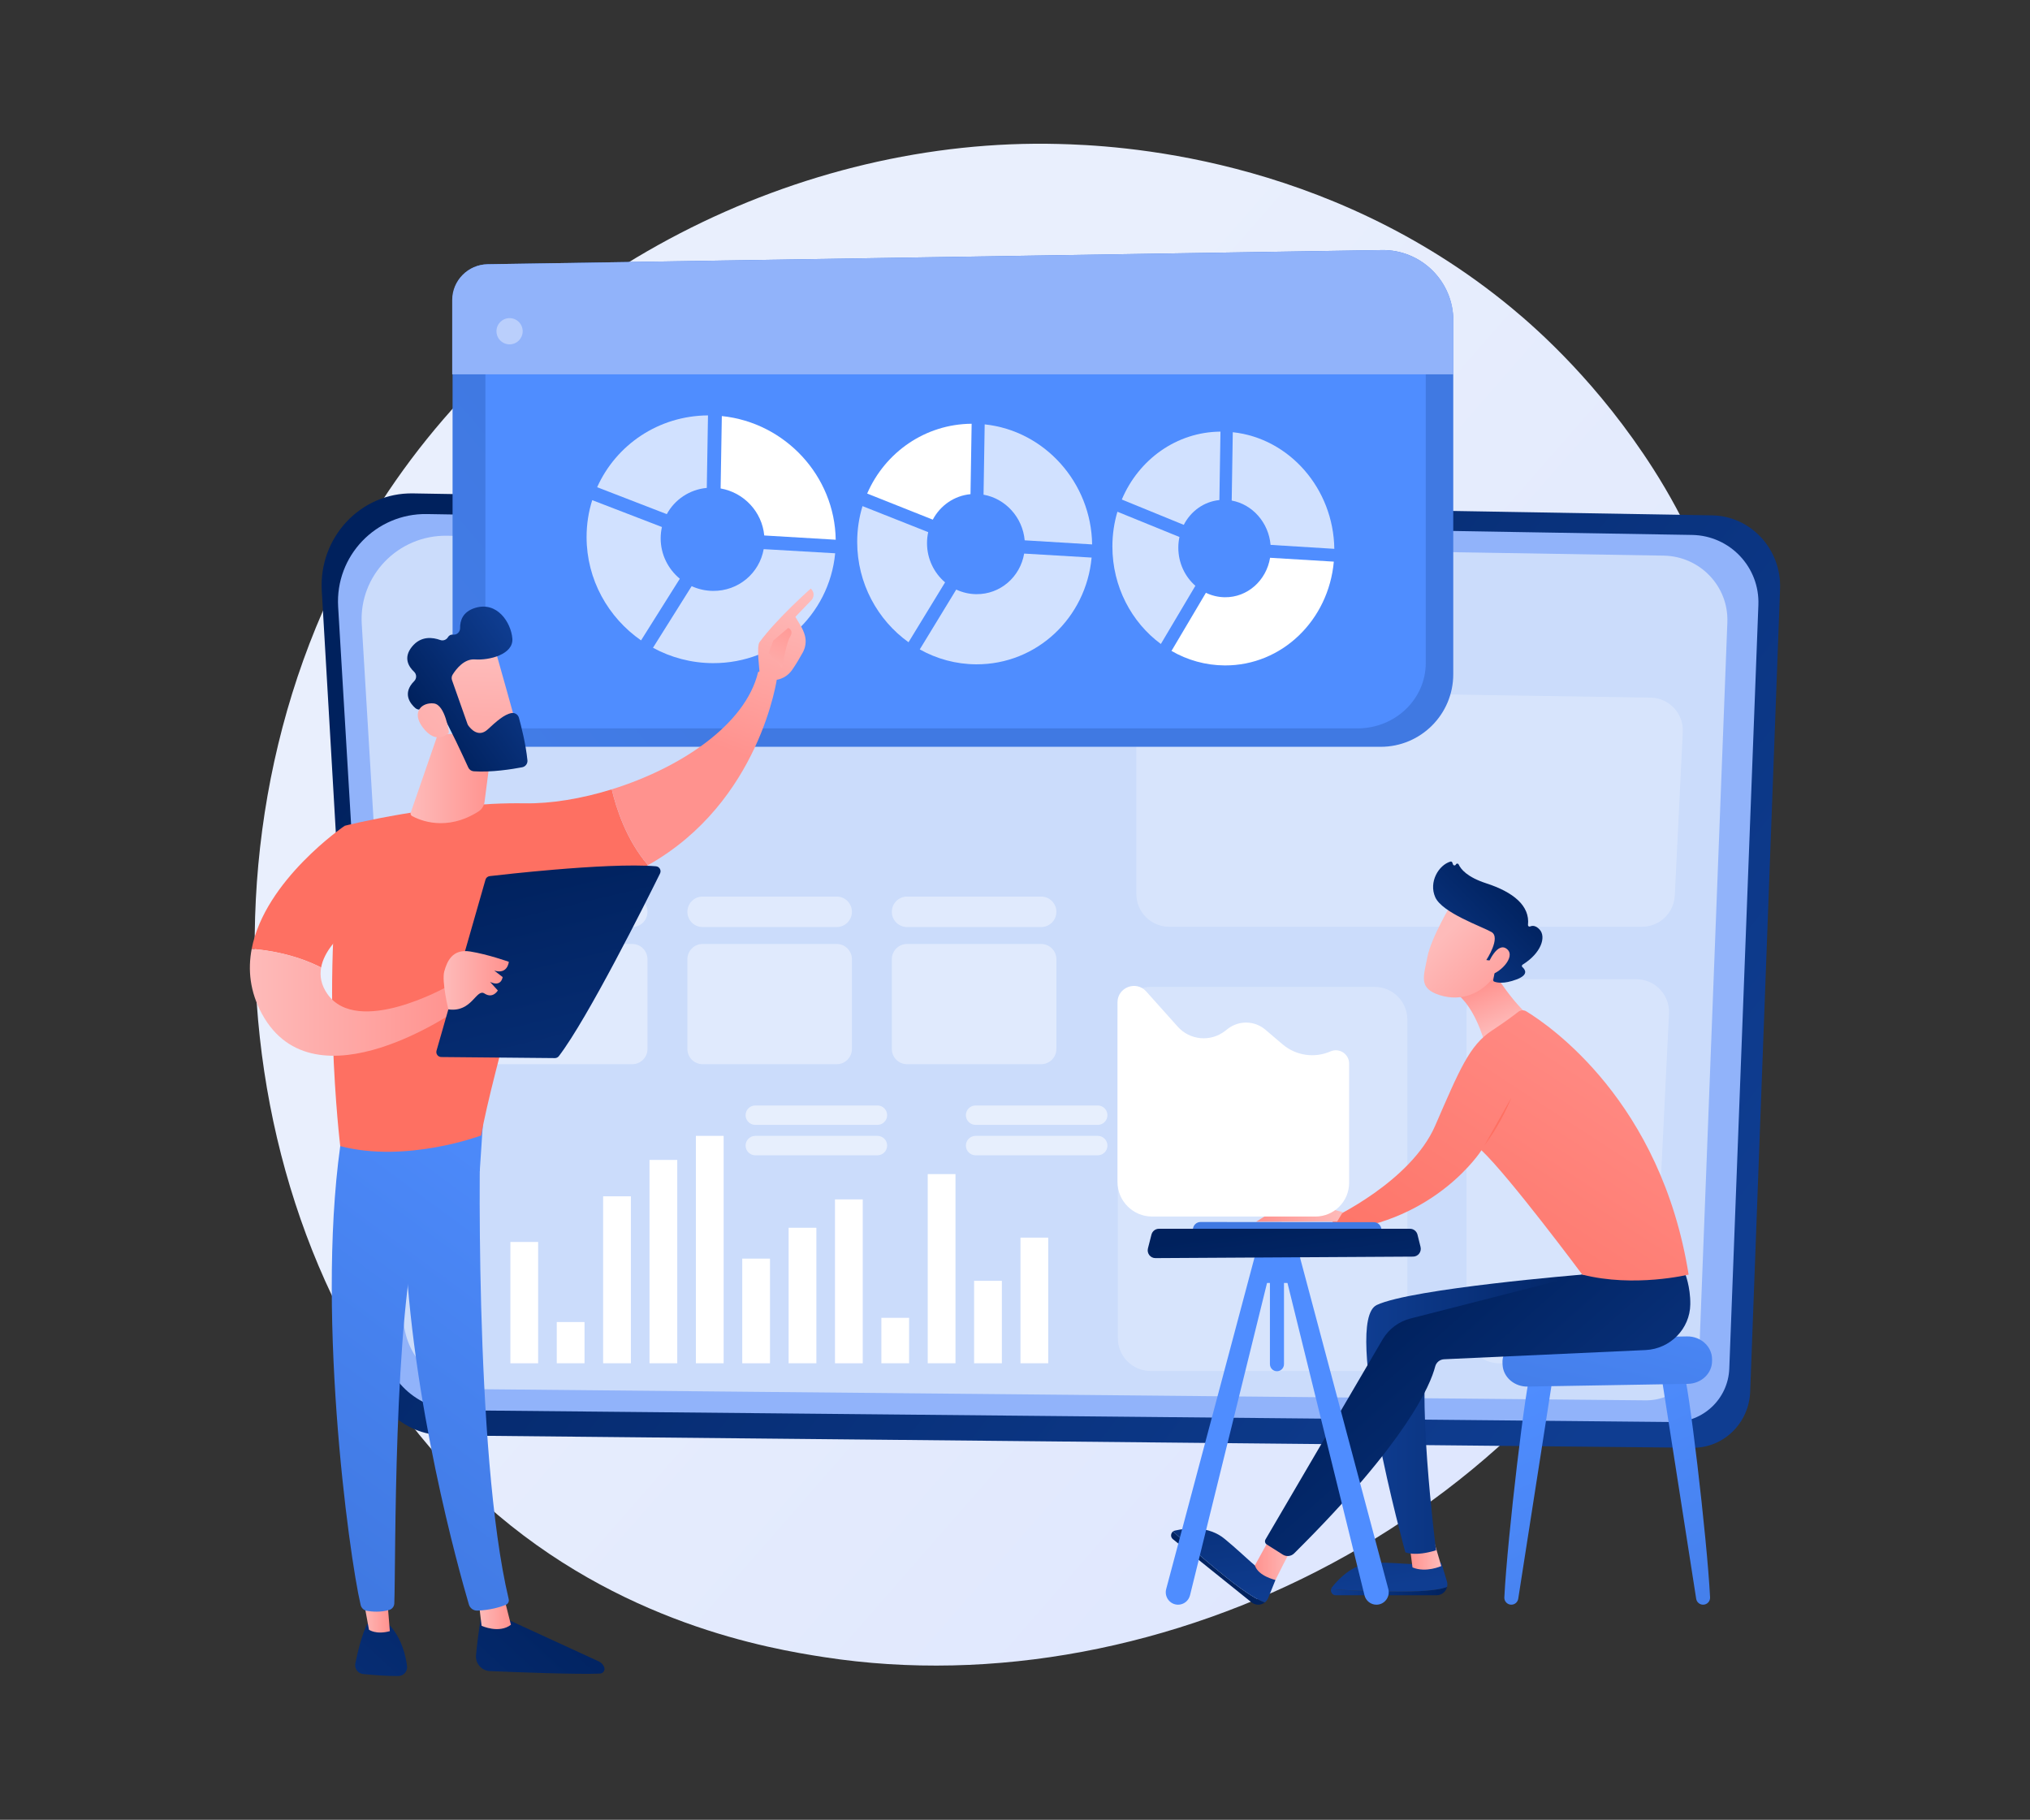 <svg width="540" height="484" viewBox="0 0 540 484" fill="none" xmlns="http://www.w3.org/2000/svg">
<rect x="0" y="0" width="540" height="484" fill="#333333" stroke="none"/>
<path d="M451.369 311.677C412.522 403.279 309.041 454.596 219.303 440.753C204.701 438.501 164.668 431.791 129.225 400.137C60.995 339.201 46.403 218.54 101.443 133.507C141.502 71.617 213.312 36.535 281.545 38.289C296.243 38.667 352.57 40.997 402.071 81.874C409.342 87.878 425.379 102.146 439.832 124.78C473.769 177.929 476.686 251.978 451.369 311.677Z" fill="url(#paint0_linear)"/>
<path d="M455.415 137.066L109.848 131.226C95.935 130.991 84.769 142.924 85.595 157.142L97.49 361.693C98.141 372.888 107.145 381.658 118.101 381.766L450.274 385.051C458.478 385.132 465.257 378.517 465.57 370.124L473.517 156.636C473.91 146.071 465.742 137.24 455.415 137.066Z" fill="url(#paint1_linear)"/>
<path d="M450.118 142.276L113.57 136.72C100.02 136.496 89.145 147.849 89.95 161.377L101.534 355.987C102.168 366.638 110.938 374.981 121.607 375.084L445.111 378.21C453.101 378.287 459.703 371.993 460.007 364.008L467.747 160.895C468.13 150.844 460.175 142.442 450.118 142.276Z" fill="#91B3FA"/>
<path d="M442.542 147.778L118.941 142.487C105.913 142.274 95.456 153.085 96.23 165.966L107.368 351.282C107.978 361.424 116.41 369.369 126.669 369.467L437.728 372.443C445.411 372.517 451.759 366.523 452.052 358.92L459.494 165.508C459.862 155.937 452.213 147.936 442.542 147.778Z" fill="#CBDCFB"/>
<g opacity="0.49">
<path opacity="0.49" d="M398.812 260.439H435.263C440.243 260.439 444.21 264.606 443.967 269.58L439.819 354.294C439.591 358.936 435.762 362.583 431.115 362.583H398.812C393.999 362.583 390.097 358.681 390.097 353.868V269.154C390.097 264.341 393.999 260.439 398.812 260.439Z" fill="white"/>
<path opacity="0.49" d="M311.136 183.571L439.065 185.547C443.991 185.623 447.875 189.765 447.634 194.687L445.504 238.19C445.277 242.831 441.447 246.478 436.8 246.478H311.001C306.189 246.478 302.287 242.577 302.287 237.764V192.285C302.287 187.419 306.271 183.496 311.136 183.571Z" fill="white"/>
<path opacity="0.49" d="M306.079 262.484H365.654C370.466 262.484 374.368 266.386 374.368 271.199V355.913C374.368 360.726 370.467 364.628 365.654 364.628H306.079C301.266 364.628 297.365 360.726 297.365 355.913V271.199C297.365 266.386 301.266 262.484 306.079 262.484Z" fill="white"/>
</g>
<g opacity="0.64">
<path opacity="0.64" d="M241.292 238.457H276.952C279.19 238.457 281.005 240.272 281.005 242.51C281.005 244.748 279.19 246.562 276.952 246.562H241.292C239.053 246.562 237.239 244.748 237.239 242.51C237.239 240.272 239.053 238.457 241.292 238.457Z" fill="white"/>
<path opacity="0.64" d="M186.906 238.457H222.566C224.805 238.457 226.619 240.272 226.619 242.51C226.619 244.748 224.805 246.562 222.566 246.562H186.906C184.668 246.562 182.854 244.748 182.854 242.51C182.854 240.272 184.668 238.457 186.906 238.457Z" fill="white"/>
<path opacity="0.64" d="M168.181 246.562H132.521C130.283 246.562 128.468 244.748 128.468 242.51C128.468 240.272 130.283 238.457 132.521 238.457H168.181C170.419 238.457 172.234 240.272 172.234 242.51C172.234 244.748 170.419 246.562 168.181 246.562Z" fill="white"/>
<path opacity="0.64" d="M241.292 251.066H276.952C279.19 251.066 281.005 252.881 281.005 255.119V278.986C281.005 281.224 279.19 283.038 276.952 283.038H241.292C239.053 283.038 237.239 281.224 237.239 278.986V255.119C237.239 252.881 239.053 251.066 241.292 251.066Z" fill="white"/>
<path opacity="0.64" d="M186.906 251.066H222.566C224.805 251.066 226.619 252.881 226.619 255.119V278.986C226.619 281.224 224.805 283.038 222.566 283.038H186.906C184.668 283.038 182.854 281.224 182.854 278.986V255.119C182.854 252.881 184.668 251.066 186.906 251.066Z" fill="white"/>
<path opacity="0.64" d="M132.521 251.066H168.181C170.419 251.066 172.234 252.881 172.234 255.119V278.986C172.234 281.224 170.419 283.038 168.181 283.038H132.521C130.283 283.038 128.468 281.224 128.468 278.986V255.119C128.468 252.881 130.283 251.066 132.521 251.066Z" fill="white"/>
</g>
<path d="M278.839 329.168H271.456V362.581H278.839V329.168Z" fill="white"/>
<path d="M266.504 340.652H259.121V362.582H266.504V340.652Z" fill="white"/>
<path d="M254.169 312.27H246.786V362.58H254.169V312.27Z" fill="white"/>
<path d="M241.833 350.494H234.451V362.581H241.833V350.494Z" fill="white"/>
<path d="M229.498 318.998H222.116V362.583H229.498V318.998Z" fill="white"/>
<path d="M217.163 326.543H209.781V362.581H217.163V326.543Z" fill="white"/>
<path d="M204.828 334.748H197.445V362.584H204.828V334.748Z" fill="white"/>
<path d="M192.493 302.1H185.11V362.582H192.493V302.1Z" fill="white"/>
<path d="M180.157 308.498H172.775V362.582H180.157V308.498Z" fill="white"/>
<path d="M167.822 318.176H160.439V362.581H167.822V318.176Z" fill="white"/>
<path d="M155.487 351.617H148.104V362.582H155.487V351.617Z" fill="white"/>
<path d="M143.151 330.318H135.769V362.583H143.151V330.318Z" fill="white"/>
<path opacity="0.54" d="M259.522 302.1H292.004C293.431 302.1 294.588 303.256 294.588 304.683C294.588 306.11 293.431 307.267 292.004 307.267H259.522C258.095 307.267 256.938 306.11 256.938 304.683C256.938 303.256 258.095 302.1 259.522 302.1Z" fill="white"/>
<path opacity="0.54" d="M259.522 294.014H292.004C293.431 294.014 294.588 295.171 294.588 296.597C294.588 298.024 293.431 299.181 292.004 299.181H259.522C258.095 299.181 256.938 298.024 256.938 296.597C256.938 295.17 258.095 294.014 259.522 294.014Z" fill="white"/>
<path opacity="0.54" d="M200.922 302.1H233.405C234.831 302.1 235.988 303.256 235.988 304.683C235.988 306.11 234.831 307.267 233.405 307.267H200.922C199.495 307.267 198.338 306.11 198.338 304.683C198.338 303.256 199.495 302.1 200.922 302.1Z" fill="white"/>
<path opacity="0.54" d="M200.922 294.014H233.405C234.831 294.014 235.988 295.171 235.988 296.597C235.988 298.024 234.831 299.181 233.405 299.181H200.922C199.495 299.181 198.338 298.024 198.338 296.597C198.338 295.17 199.495 294.014 200.922 294.014Z" fill="white"/>
<path d="M367.286 198.623H129.899C124.646 198.623 120.388 194.365 120.388 189.112V79.788C120.388 74.593 124.555 70.36 129.748 70.278L367.553 66.514C378.012 66.349 386.58 74.782 386.58 85.243V179.329C386.58 189.985 377.942 198.623 367.286 198.623Z" fill="url(#paint2_linear)"/>
<path d="M361.135 193.722H138.059C133.123 193.722 129.121 189.885 129.121 185.153V86.656C129.121 81.977 133.037 78.162 137.918 78.088L361.385 74.698C371.214 74.548 379.266 82.146 379.266 91.571V176.339C379.266 185.939 371.148 193.722 361.135 193.722Z" fill="url(#paint3_linear)"/>
<path d="M386.623 99.557V85.243C386.623 74.782 378.033 66.349 367.574 66.514L129.712 70.278C124.518 70.36 120.292 74.593 120.292 79.788V99.557H386.623V99.557Z" fill="#91B3FA"/>
<path opacity="0.37" d="M135.553 91.587C137.479 91.587 139.04 90.025 139.04 88.099C139.04 86.173 137.479 84.611 135.553 84.611C133.626 84.611 132.065 86.173 132.065 88.099C132.065 90.025 133.626 91.587 135.553 91.587Z" fill="white"/>
<path opacity="0.74" d="M177.371 136.743C179.471 132.884 183.403 130.191 188.011 129.767L188.333 110.482C175.203 110.567 163.906 118.294 158.849 129.578L177.371 136.743Z" fill="white"/>
<path d="M191.692 129.913C197.895 130.987 202.718 136.139 203.294 142.417L222.307 143.548C222.065 126.602 208.884 112.388 192.013 110.658L191.692 129.913Z" fill="white"/>
<path opacity="0.74" d="M203.147 146.051C202.023 152.441 196.413 157.243 189.626 157.159C187.621 157.134 185.712 156.685 183.987 155.898L173.7 172.283C178.454 174.869 183.882 176.346 189.626 176.372C206.725 176.448 220.597 163.616 222.162 147.154L203.147 146.051Z" fill="white"/>
<path opacity="0.74" d="M170.525 170.321L180.838 153.924C177.73 151.352 175.743 147.483 175.743 143.184C175.743 142.145 175.86 141.136 176.08 140.167L157.538 133.023C156.563 136.111 156.037 139.404 156.037 142.828C156.036 154.167 161.786 164.239 170.525 170.321Z" fill="white"/>
<path d="M248.131 138.209C250.11 134.461 253.817 131.843 258.163 131.429L258.466 112.701C246.086 112.795 235.438 120.306 230.673 131.264L248.131 138.209Z" fill="white"/>
<path opacity="0.74" d="M261.633 131.568C267.483 132.607 272.033 137.608 272.576 143.705L290.516 144.794C290.288 128.331 277.85 114.534 261.936 112.869L261.633 131.568Z" fill="white"/>
<path opacity="0.74" d="M272.437 147.234C271.377 153.441 266.086 158.107 259.685 158.028C257.794 158.004 255.995 157.569 254.368 156.805L244.669 172.717C249.151 175.227 254.269 176.661 259.685 176.685C275.813 176.757 288.902 164.289 290.379 148.297L272.437 147.234Z" fill="white"/>
<path opacity="0.74" d="M241.676 170.812L251.399 154.889C248.468 152.393 246.595 148.637 246.595 144.463C246.595 143.454 246.705 142.474 246.913 141.533L229.437 134.609C228.518 137.607 228.022 140.804 228.022 144.128C228.022 155.134 233.44 164.91 241.676 170.812Z" fill="white"/>
<path opacity="0.74" d="M314.894 139.591C316.764 135.948 320.265 133.402 324.369 132.996L324.656 114.795C312.964 114.897 302.91 122.204 298.412 132.854L314.894 139.591Z" fill="white"/>
<path opacity="0.74" d="M327.647 133.129C333.173 134.135 337.472 138.993 337.986 144.92L354.94 145.97C354.724 129.964 342.969 116.56 327.933 114.955L327.647 133.129Z" fill="white"/>
<path d="M337.854 148.35C336.852 154.383 331.853 158.92 325.807 158.846C324.02 158.823 322.321 158.401 320.784 157.659L311.625 173.125C315.857 175.563 320.69 176.956 325.807 176.979C341.044 177.047 353.414 164.923 354.81 149.374L337.854 148.35Z" fill="white"/>
<path opacity="0.74" d="M308.799 171.276L317.98 155.8C315.213 153.376 313.444 149.727 313.444 145.67C313.444 144.69 313.548 143.738 313.744 142.823L297.245 136.105C296.377 139.019 295.909 142.125 295.909 145.354C295.909 156.047 301.024 165.543 308.799 171.276Z" fill="white"/>
<path d="M128.123 428.945C128.123 428.945 127.119 434.629 126.627 440.255C126.435 442.454 128.13 444.364 130.336 444.455C137.828 444.767 153.855 445.374 159.606 445.118C160.471 445.079 161.036 444.194 160.716 443.39C160.448 442.716 159.931 442.171 159.272 441.869L132.798 429.701L128.123 428.945Z" fill="url(#paint4_linear)"/>
<path d="M127.301 425.605L128.107 432.403C128.107 432.403 132.745 434.562 135.912 432.131L133.991 424.555L127.301 425.605Z" fill="url(#paint5_linear)"/>
<path d="M127.907 297.791C127.559 299.566 126.037 386.388 135.317 425.296C135.469 425.931 135.147 426.585 134.543 426.832C133.119 427.414 130.329 428.256 126.984 428.368C125.949 428.403 125.02 427.73 124.728 426.736C122.075 417.708 109.363 372.479 107.705 329.274C105.852 280.995 107.705 327.63 107.705 327.63L108.792 297.787L127.907 297.791Z" fill="url(#paint6_linear)"/>
<path d="M97.67 431.91C97.67 431.91 96.072 434.78 94.524 442.404C94.245 443.781 95.207 445.099 96.606 445.236C99.08 445.48 102.888 445.793 105.939 445.772C107.346 445.762 108.443 444.537 108.274 443.141C107.936 440.358 106.883 435.792 103.631 432.233L97.67 431.91Z" fill="url(#paint7_linear)"/>
<path d="M96.266 423.167L98.151 433.448C98.151 433.448 100.015 434.834 103.701 433.83L102.802 422.768L96.266 423.167Z" fill="url(#paint8_linear)"/>
<path d="M91.174 300.455C83.584 346.263 92.821 413.673 95.936 426.867C96.127 427.675 96.779 428.294 97.597 428.43C98.988 428.66 101.277 428.848 103.534 428.193C104.312 427.967 104.858 427.265 104.89 426.456C105.308 415.789 104.555 350.306 111.628 324.426C111.986 323.115 112.787 321.971 113.895 321.183L127.623 311.425L128.675 295.65L91.174 300.455Z" fill="url(#paint9_linear)"/>
<path d="M139.54 213.656C116.793 213.28 91.695 219.628 91.695 219.628C84.915 259.191 90.51 304.824 90.51 304.824C108.119 309.442 127.984 302.001 127.984 302.001C130.911 285.464 144.567 238.926 144.567 238.926C155.681 237.546 164.837 234.34 172.376 230.101C166.625 223.434 163.914 214.952 162.737 209.938C154.694 212.437 146.556 213.772 139.54 213.656Z" fill="url(#paint10_linear)"/>
<path d="M206.73 180.152C204.496 177.453 201.667 178.73 201.667 178.73C198.32 192.869 180.769 204.334 162.737 209.938C163.914 214.952 166.626 223.435 172.377 230.101C202.302 213.275 206.73 180.152 206.73 180.152Z" fill="url(#paint11_linear)"/>
<path d="M206.187 180.839C206.421 181.583 203.713 182.714 202.119 179.674C202.063 178.217 201.177 171.976 202.048 170.789C206.685 164.467 215.674 156.543 215.674 156.543C217.194 158.042 215.942 159.515 215.942 159.515L211.581 164.058C212.493 165.706 213.606 167.098 214.127 169.091C214.522 170.601 214.281 172.215 213.518 173.589C212.753 174.968 211.708 176.761 210.721 178.164C208.852 180.819 206.187 180.839 206.187 180.839Z" fill="url(#paint12_linear)"/>
<path d="M209.674 167.004L205.7 170.373L204.452 173.727L207.995 177.658C207.995 177.658 209.187 171.003 210.072 169.562C210.958 168.122 210.498 167.425 209.674 167.004Z" fill="url(#paint13_linear)"/>
<path d="M100.42 241.654L91.695 219.629C91.695 219.629 70.448 234.065 66.954 252.369C70.969 252.664 78.274 253.709 85.424 257.319C86.996 248.676 100.42 241.654 100.42 241.654Z" fill="url(#paint14_linear)"/>
<path d="M118.987 262.382C118.987 262.382 95.132 275.864 87.083 264.352C85.412 261.962 85.013 259.586 85.424 257.321C78.274 253.711 70.969 252.667 66.954 252.371C65.9 257.889 66.458 263.758 69.7 269.689C83.799 295.48 122.144 268.264 122.144 268.264L118.987 262.382Z" fill="url(#paint15_linear)"/>
<path d="M116.121 279.438L129.14 233.973C129.287 233.457 129.728 233.08 130.261 233.018C132.62 232.743 139.454 231.97 147.346 231.303C156.852 230.499 167.891 229.847 174.487 230.402C175.425 230.48 175.992 231.472 175.575 232.316C171.824 239.905 156.394 270.776 148.667 280.889C148.411 281.224 148.015 281.419 147.593 281.416L117.387 281.135C116.508 281.126 115.879 280.283 116.121 279.438Z" fill="url(#paint16_linear)"/>
<path d="M119.266 268.455C119.266 268.455 117.452 260.997 118.184 258.352C118.915 255.706 120.333 252.304 125.057 253.06C129.782 253.816 135.354 255.806 135.354 255.806C135.354 255.806 135.073 259.252 131.482 258.141L133.709 259.864C133.709 259.864 133.391 262.623 130.358 261.149L132.429 263.434C132.429 263.434 131.126 265.7 128.895 264.246C126.663 262.793 125.594 269.353 119.266 268.455Z" fill="url(#paint17_linear)"/>
<path d="M116.499 195.191L109.261 216.122C109.142 216.469 109.284 216.853 109.605 217.03C111.578 218.121 118.686 221.274 127.252 215.843C128.144 215.278 128.751 214.355 128.887 213.307L131.231 195.191H116.499Z" fill="url(#paint18_linear)"/>
<path d="M131.405 171.799C131.618 172.1 138.117 195.579 138.117 195.579L124.632 199.005L115.166 177.667C115.166 177.667 127.848 166.759 131.405 171.799Z" fill="url(#paint19_linear)"/>
<path d="M120.244 180.909L124.347 192.532C124.4 192.681 124.47 192.819 124.561 192.948C125.118 193.74 127.234 196.321 129.743 193.996C132.02 191.886 134.129 189.994 136.077 189.65C136.952 189.496 137.799 190.03 138.036 190.886C138.626 193.019 139.867 197.851 140.304 202.214C140.392 203.099 139.781 203.899 138.907 204.065C136.273 204.566 130.689 205.465 126.027 205.136C125.395 205.092 124.839 204.713 124.576 204.137C123.291 201.33 119.354 192.811 117.89 190.607C116.516 188.539 113.147 188.597 111.734 188.722C111.271 188.763 110.816 188.614 110.466 188.307C109.23 187.224 106.878 184.458 110.187 181.147C110.879 180.454 110.861 179.336 110.147 178.664C108.726 177.328 107.206 174.959 109.574 172.02C111.98 169.032 115.157 169.508 117.103 170.218C117.89 170.505 118.748 170.172 119.176 169.452C119.42 169.042 119.845 168.732 120.581 168.795C121.574 168.881 122.409 168.052 122.391 167.056C122.356 165.142 123.041 162.724 126.361 161.691C132.252 159.858 135.926 165.549 136.29 169.796C136.654 174.042 130.154 175.667 126.332 175.381C123.426 175.163 121.268 178.043 120.401 179.436C120.126 179.878 120.071 180.419 120.244 180.909Z" fill="url(#paint20_linear)"/>
<path d="M119.426 194.824C119.426 194.824 118.475 187.452 115.408 187.091C112.341 186.73 109.356 189.25 112.405 193.388C116.197 198.535 119.426 194.824 119.426 194.824Z" fill="url(#paint21_linear)"/>
<path d="M447.798 364.779C449.066 366.656 454.107 409.15 454.896 424.844C454.949 425.906 454.1 426.79 453.037 426.79C452.121 426.79 451.341 426.123 451.2 425.217L441.98 366.131L447.798 364.779Z" fill="url(#paint22_linear)"/>
<path d="M407.267 364.779C405.999 366.656 400.958 409.15 400.169 424.844C400.116 425.906 400.965 426.79 402.027 426.79C402.944 426.79 403.724 426.123 403.865 425.217L413.085 366.131L407.267 364.779Z" fill="url(#paint23_linear)"/>
<path d="M455.423 361.463L455.427 361.926C455.457 365.26 452.585 367.995 448.989 368.056L406.371 368.781C402.827 368.841 399.872 366.28 399.7 362.998L399.678 362.574C399.499 359.151 402.405 356.267 406.102 356.201L448.738 355.437C452.387 355.371 455.392 358.08 455.423 361.463Z" fill="url(#paint24_linear)"/>
<path d="M372.513 423.301C380.089 423.301 383.441 422.651 384.94 422.059C384.649 423.303 383.541 424.285 382.14 424.285H355.339C354.437 424.285 353.867 423.421 354.083 422.639C357.138 422.885 363.626 423.301 372.513 423.301Z" fill="url(#paint25_linear)"/>
<path d="M354.082 422.639C354.125 422.482 354.189 422.326 354.301 422.183C356.343 419.577 360.444 415.483 366.023 415.562C374.196 415.677 377.045 416.563 383.396 415.611L384.894 420.578C385.047 421.084 385.05 421.589 384.94 422.059C383.441 422.652 380.089 423.302 372.513 423.302C363.626 423.302 357.137 422.885 354.082 422.639Z" fill="url(#paint26_linear)"/>
<path d="M381.557 410.262L383.396 416.517C383.396 416.517 379.322 418.371 375.738 416.882L375.034 411.463L381.557 410.262Z" fill="url(#paint27_linear)"/>
<path d="M326.008 419.365C331.913 424.11 334.932 425.705 336.469 426.184C335.467 426.967 333.991 427.035 332.899 426.158L312.006 409.371C311.303 408.806 311.397 407.779 312.053 407.307C314.281 409.411 319.08 413.799 326.008 419.365Z" fill="url(#paint28_linear)"/>
<path d="M312.053 407.305C312.185 407.21 312.332 407.13 312.508 407.089C315.725 406.345 321.473 405.738 325.773 409.293C332.073 414.502 333.741 416.974 339.285 420.214L337.357 425.005C337.161 425.493 336.848 425.887 336.469 426.183C334.931 425.704 331.913 424.109 326.007 419.363C319.08 413.797 314.281 409.409 312.053 407.305Z" fill="url(#paint29_linear)"/>
<path d="M420.899 338.996C420.899 338.996 375.542 342.7 366.237 347.08C356.932 351.46 373.83 412.851 373.83 412.851C373.83 412.851 376.363 414.07 382 412.318C382 412.318 376.22 367.014 380.521 357.19L429.631 349.157L420.899 338.996Z" fill="url(#paint30_linear)"/>
<path d="M343.792 411.59C343.371 411.974 339.286 420.213 339.286 420.213C339.286 420.213 334.737 419.229 333.81 416.351L337.902 408.914L343.792 411.59Z" fill="url(#paint31_linear)"/>
<path d="M448.217 338.617C448.217 338.617 449.695 342.174 449.635 346.9C449.552 353.436 444.297 358.741 437.768 359.066L384.148 361.512C383.015 361.563 382.057 362.347 381.773 363.444C380.514 368.318 374.355 383.285 344.249 413.15C343.448 413.944 342.2 414.079 341.246 413.477L336.96 410.77C336.511 410.485 336.367 409.896 336.636 409.436L367.856 356.123C369.496 353.417 372.132 351.462 375.198 350.678L420.899 338.996L448.217 338.617Z" fill="url(#paint32_linear)"/>
<path d="M395.376 255.338C395.376 255.338 401.12 265.494 406.976 270.414L394.871 277.168C394.871 277.168 392.143 266.416 385.912 263.268L395.376 255.338Z" fill="url(#paint33_linear)"/>
<path d="M449.191 338.996C449.191 338.996 434.716 342.524 420.899 338.996C420.899 338.996 401.565 313.006 394.085 305.932C394.085 305.932 382.154 324.759 355.598 327.427L354.117 324.117C354.117 324.117 375.259 314.372 381.767 299.397C388.276 284.423 390.89 278.036 396.811 274.129C400.499 271.696 402.707 270.034 403.848 269.126C404.472 268.629 405.334 268.573 406.016 268.988C412.3 272.817 441.868 293.068 449.191 338.996Z" fill="url(#paint34_linear)"/>
<path d="M402.024 291.955C402.024 291.955 399.451 298.664 394.87 304.637L402.024 291.955Z" fill="url(#paint35_linear)"/>
<path d="M357.195 322.39L354.206 321.593L345.13 319.491C344.038 319.238 342.89 319.432 341.94 320.029L334.137 324.939L355.687 324.902L357.195 322.39Z" fill="url(#paint36_linear)"/>
<path d="M386.255 240.109C386.255 240.109 380.673 249.389 379.704 254.518C378.736 259.647 377.181 262.852 383.018 264.68C388.855 266.508 394.28 264.195 397.685 259.407C397.685 259.407 403.001 252.039 402.471 248.665C401.941 245.291 386.255 240.109 386.255 240.109Z" fill="url(#paint37_linear)"/>
<path d="M396.13 255.437L395.375 255.337C395.375 255.337 399.328 249.364 396.741 247.882C394.155 246.401 383.615 242.765 381.784 238.614C380.02 234.612 382.659 230.091 385.842 229.148C386.043 229.089 386.256 229.208 386.329 229.404L386.515 229.908C386.643 230.254 387.126 230.267 387.274 229.93C387.414 229.61 387.872 229.597 388.016 229.915C388.58 231.159 390.271 233.282 395.339 234.926C402.532 237.257 407.012 240.883 406.46 245.993C406.425 246.317 406.747 246.54 407.045 246.408C407.633 246.148 408.524 246.107 409.559 247.239C411.359 249.208 409.949 253.514 405.033 256.561C404.8 256.706 404.758 257.035 404.967 257.214C405.702 257.843 406.737 259.247 403.411 260.499C400.009 261.779 398.152 261.346 397.466 261.071C397.282 260.997 397.176 260.806 397.214 260.611L398.088 256.133C398.133 255.901 397.974 255.679 397.74 255.649L396.13 255.437Z" fill="url(#paint38_linear)"/>
<path d="M395.821 256.356C395.821 256.356 398.284 250.283 400.871 252.418C403.458 254.552 398.48 259.27 396.182 259.207L395.821 256.356Z" fill="url(#paint39_linear)"/>
<path d="M365.521 329.166C365.486 329.167 365.451 329.168 365.415 329.168L319.377 329.122C318.239 329.121 317.318 328.199 317.319 327.063C317.32 325.927 318.247 324.988 319.382 325.008L365.42 325.054C366.558 325.055 367.48 325.977 367.478 327.113C367.477 328.214 366.61 329.112 365.521 329.166Z" fill="url(#paint40_linear)"/>
<path d="M345.021 331.477C345.223 332.31 364.432 404.355 369.303 422.62C369.864 424.725 368.297 426.792 366.142 426.792C364.64 426.792 363.331 425.757 362.967 424.282L341.643 337.824L345.021 331.477Z" fill="url(#paint41_linear)"/>
<path d="M334.503 331.477C334.301 332.31 315.092 404.355 310.221 422.62C309.66 424.725 311.228 426.792 313.382 426.792C314.884 426.792 316.193 425.757 316.557 424.282L337.882 337.824L334.503 331.477Z" fill="url(#paint42_linear)"/>
<path d="M333.702 329.121H345.665V338.729C345.665 340.11 344.56 341.229 343.195 341.229H341.554V362.81C341.554 363.855 340.717 364.703 339.684 364.703C338.651 364.703 337.813 363.855 337.813 362.81V341.229H336.98C335.17 341.229 333.702 339.743 333.702 337.911V329.121V329.121Z" fill="url(#paint43_linear)"/>
<path d="M375.082 326.812H308.279C307.346 326.812 306.531 327.452 306.297 328.367L305.364 332.024C305.029 333.34 306.015 334.622 307.359 334.614L375.905 334.215C377.234 334.207 378.203 332.941 377.879 331.637L377.068 328.378C376.838 327.458 376.02 326.812 375.082 326.812Z" fill="url(#paint44_linear)"/>
<path d="M358.882 282.879V314.583C358.882 319.541 354.864 323.559 349.907 323.559H306.483C301.392 323.559 297.265 319.432 297.265 314.341V266.604C297.265 262.587 302.224 260.692 304.903 263.686L313.294 273.065C316.524 276.674 321.992 277.182 325.831 274.229L326.635 273.611C329.596 271.333 333.747 271.434 336.593 273.854L341.188 277.762C344.726 280.77 349.67 281.498 353.925 279.636C356.263 278.613 358.882 280.326 358.882 282.879Z" fill="white"/>
<defs>
<linearGradient id="paint0_linear" x1="502.596" y1="448.295" x2="201.827" y2="185.122" gradientUnits="userSpaceOnUse">
<stop stop-color="#DAE3FE"/>
<stop offset="1" stop-color="#E9EFFD"/>
</linearGradient>
<linearGradient id="paint1_linear" x1="126.119" y1="137.449" x2="431.848" y2="370.232" gradientUnits="userSpaceOnUse">
<stop stop-color="#00215D"/>
<stop offset="1" stop-color="#0F3D91"/>
</linearGradient>
<linearGradient id="paint2_linear" x1="-105.342" y1="432.227" x2="195.812" y2="180.122" gradientUnits="userSpaceOnUse">
<stop stop-color="#4F8DFF"/>
<stop offset="1" stop-color="#4079E2"/>
</linearGradient>
<linearGradient id="paint3_linear" x1="293.027" y1="32.704" x2="401.172" y2="-244.648" gradientUnits="userSpaceOnUse">
<stop stop-color="#4F8DFF"/>
<stop offset="1" stop-color="#4079E2"/>
</linearGradient>
<linearGradient id="paint4_linear" x1="158.768" y1="421.09" x2="61.822" y2="526.54" gradientUnits="userSpaceOnUse">
<stop stop-color="#00215D"/>
<stop offset="1" stop-color="#0F3D91"/>
</linearGradient>
<linearGradient id="paint5_linear" x1="127.301" y1="428.921" x2="135.912" y2="428.921" gradientUnits="userSpaceOnUse">
<stop stop-color="#FEBBBA"/>
<stop offset="1" stop-color="#FF928E"/>
</linearGradient>
<linearGradient id="paint6_linear" x1="166.402" y1="301.838" x2="83.91" y2="413.645" gradientUnits="userSpaceOnUse">
<stop stop-color="#4F8DFF"/>
<stop offset="1" stop-color="#4079E2"/>
</linearGradient>
<linearGradient id="paint7_linear" x1="137.02" y1="401.096" x2="40.075" y2="506.546" gradientUnits="userSpaceOnUse">
<stop stop-color="#00215D"/>
<stop offset="1" stop-color="#0F3D91"/>
</linearGradient>
<linearGradient id="paint8_linear" x1="96.266" y1="428.481" x2="103.701" y2="428.481" gradientUnits="userSpaceOnUse">
<stop stop-color="#FEBBBA"/>
<stop offset="1" stop-color="#FF928E"/>
</linearGradient>
<linearGradient id="paint9_linear" x1="151.7" y1="290.991" x2="69.208" y2="402.798" gradientUnits="userSpaceOnUse">
<stop stop-color="#4F8DFF"/>
<stop offset="1" stop-color="#4079E2"/>
</linearGradient>
<linearGradient id="paint10_linear" x1="-723.784" y1="1622.34" x2="-665.665" y2="1527.44" gradientUnits="userSpaceOnUse">
<stop stop-color="#FF928E"/>
<stop offset="1" stop-color="#FE7062"/>
</linearGradient>
<linearGradient id="paint11_linear" x1="199.946" y1="153.007" x2="184.753" y2="196.417" gradientUnits="userSpaceOnUse">
<stop stop-color="#FEBBBA"/>
<stop offset="1" stop-color="#FF928E"/>
</linearGradient>
<linearGradient id="paint12_linear" x1="212.932" y1="157.554" x2="197.738" y2="200.964" gradientUnits="userSpaceOnUse">
<stop stop-color="#FEBBBA"/>
<stop offset="1" stop-color="#FF928E"/>
</linearGradient>
<linearGradient id="paint13_linear" x1="201.26" y1="185.287" x2="212.704" y2="162.2" gradientUnits="userSpaceOnUse">
<stop stop-color="#FEBBBA"/>
<stop offset="1" stop-color="#FF928E"/>
</linearGradient>
<linearGradient id="paint14_linear" x1="-750.003" y1="1606.3" x2="-691.883" y2="1511.39" gradientUnits="userSpaceOnUse">
<stop stop-color="#FF928E"/>
<stop offset="1" stop-color="#FE7062"/>
</linearGradient>
<linearGradient id="paint15_linear" x1="66.47" y1="266.582" x2="122.143" y2="266.582" gradientUnits="userSpaceOnUse">
<stop stop-color="#FEBBBA"/>
<stop offset="1" stop-color="#FF928E"/>
</linearGradient>
<linearGradient id="paint16_linear" x1="138.987" y1="227" x2="169.6" y2="354.555" gradientUnits="userSpaceOnUse">
<stop stop-color="#00215D"/>
<stop offset="1" stop-color="#0F3D91"/>
</linearGradient>
<linearGradient id="paint17_linear" x1="118.01" y1="260.746" x2="135.354" y2="260.746" gradientUnits="userSpaceOnUse">
<stop stop-color="#FEBBBA"/>
<stop offset="1" stop-color="#FF928E"/>
</linearGradient>
<linearGradient id="paint18_linear" x1="109.219" y1="207.063" x2="131.231" y2="207.063" gradientUnits="userSpaceOnUse">
<stop stop-color="#FEBBBA"/>
<stop offset="1" stop-color="#FF928E"/>
</linearGradient>
<linearGradient id="paint19_linear" x1="127.018" y1="175.094" x2="125.506" y2="221.418" gradientUnits="userSpaceOnUse">
<stop stop-color="#FEBBBA"/>
<stop offset="1" stop-color="#FF928E"/>
</linearGradient>
<linearGradient id="paint20_linear" x1="114.723" y1="194.69" x2="141.998" y2="175.437" gradientUnits="userSpaceOnUse">
<stop stop-color="#00215D"/>
<stop offset="1" stop-color="#0F3D91"/>
</linearGradient>
<linearGradient id="paint21_linear" x1="129.225" y1="179.547" x2="70.858" y2="231.047" gradientUnits="userSpaceOnUse">
<stop stop-color="#FEBBBA"/>
<stop offset="1" stop-color="#FF928E"/>
</linearGradient>
<linearGradient id="paint22_linear" x1="432.553" y1="356.714" x2="476.307" y2="455.734" gradientUnits="userSpaceOnUse">
<stop stop-color="#4F8DFF"/>
<stop offset="1" stop-color="#4079E2"/>
</linearGradient>
<linearGradient id="paint23_linear" x1="396.438" y1="372.672" x2="440.192" y2="471.692" gradientUnits="userSpaceOnUse">
<stop stop-color="#4F8DFF"/>
<stop offset="1" stop-color="#4079E2"/>
</linearGradient>
<linearGradient id="paint24_linear" x1="437.759" y1="322.512" x2="419.353" y2="393.926" gradientUnits="userSpaceOnUse">
<stop stop-color="#4F8DFF"/>
<stop offset="1" stop-color="#4079E2"/>
</linearGradient>
<linearGradient id="paint25_linear" x1="384.94" y1="423.172" x2="354.037" y2="423.172" gradientUnits="userSpaceOnUse">
<stop stop-color="#00215D"/>
<stop offset="1" stop-color="#0F3D91"/>
</linearGradient>
<linearGradient id="paint26_linear" x1="361.13" y1="363.748" x2="369.574" y2="422.087" gradientUnits="userSpaceOnUse">
<stop stop-color="#00215D"/>
<stop offset="1" stop-color="#0F3D91"/>
</linearGradient>
<linearGradient id="paint27_linear" x1="383.396" y1="413.861" x2="375.034" y2="413.861" gradientUnits="userSpaceOnUse">
<stop stop-color="#FEBBBA"/>
<stop offset="1" stop-color="#FF928E"/>
</linearGradient>
<linearGradient id="paint28_linear" x1="322.198" y1="420.236" x2="343.534" y2="382.96" gradientUnits="userSpaceOnUse">
<stop stop-color="#00215D"/>
<stop offset="1" stop-color="#0F3D91"/>
</linearGradient>
<linearGradient id="paint29_linear" x1="319.307" y1="369.803" x2="327.751" y2="428.141" gradientUnits="userSpaceOnUse">
<stop stop-color="#00215D"/>
<stop offset="1" stop-color="#0F3D91"/>
</linearGradient>
<linearGradient id="paint30_linear" x1="429.631" y1="376.13" x2="363.441" y2="376.13" gradientUnits="userSpaceOnUse">
<stop stop-color="#00215D"/>
<stop offset="1" stop-color="#0F3D91"/>
</linearGradient>
<linearGradient id="paint31_linear" x1="343.792" y1="414.564" x2="333.81" y2="414.564" gradientUnits="userSpaceOnUse">
<stop stop-color="#FEBBBA"/>
<stop offset="1" stop-color="#FF928E"/>
</linearGradient>
<linearGradient id="paint32_linear" x1="369.506" y1="348.553" x2="442.173" y2="430.942" gradientUnits="userSpaceOnUse">
<stop stop-color="#00215D"/>
<stop offset="1" stop-color="#0F3D91"/>
</linearGradient>
<linearGradient id="paint33_linear" x1="399.241" y1="273.896" x2="394.32" y2="261.485" gradientUnits="userSpaceOnUse">
<stop stop-color="#FEBBBA"/>
<stop offset="1" stop-color="#FF928E"/>
</linearGradient>
<linearGradient id="paint34_linear" x1="449.264" y1="258.388" x2="379.374" y2="365.797" gradientUnits="userSpaceOnUse">
<stop stop-color="#FF928E"/>
<stop offset="1" stop-color="#FE7062"/>
</linearGradient>
<linearGradient id="paint35_linear" x1="419.909" y1="216.949" x2="399.636" y2="293.791" gradientUnits="userSpaceOnUse">
<stop stop-color="#FF928E"/>
<stop offset="1" stop-color="#FE7062"/>
</linearGradient>
<linearGradient id="paint36_linear" x1="357.195" y1="322.161" x2="334.137" y2="322.161" gradientUnits="userSpaceOnUse">
<stop stop-color="#FEBBBA"/>
<stop offset="1" stop-color="#FF928E"/>
</linearGradient>
<linearGradient id="paint37_linear" x1="384.215" y1="248.656" x2="406.244" y2="270.628" gradientUnits="userSpaceOnUse">
<stop stop-color="#FEBBBA"/>
<stop offset="1" stop-color="#FF928E"/>
</linearGradient>
<linearGradient id="paint38_linear" x1="403.375" y1="236.125" x2="377.429" y2="261.764" gradientUnits="userSpaceOnUse">
<stop stop-color="#00215D"/>
<stop offset="1" stop-color="#0F3D91"/>
</linearGradient>
<linearGradient id="paint39_linear" x1="387.777" y1="245.084" x2="409.805" y2="267.055" gradientUnits="userSpaceOnUse">
<stop stop-color="#FEBBBA"/>
<stop offset="1" stop-color="#FF928E"/>
</linearGradient>
<linearGradient id="paint40_linear" x1="5298.53" y1="-4952.94" x2="5217.18" y2="-4865.95" gradientUnits="userSpaceOnUse">
<stop stop-color="#4F8DFF"/>
<stop offset="1" stop-color="#4079E2"/>
</linearGradient>
<linearGradient id="paint41_linear" x1="353.326" y1="432.666" x2="348.721" y2="541.283" gradientUnits="userSpaceOnUse">
<stop stop-color="#4F8DFF"/>
<stop offset="1" stop-color="#4079E2"/>
</linearGradient>
<linearGradient id="paint42_linear" x1="321.844" y1="431.331" x2="317.238" y2="539.947" gradientUnits="userSpaceOnUse">
<stop stop-color="#4F8DFF"/>
<stop offset="1" stop-color="#4079E2"/>
</linearGradient>
<linearGradient id="paint43_linear" x1="335.53" y1="431.912" x2="330.924" y2="540.528" gradientUnits="userSpaceOnUse">
<stop stop-color="#4F8DFF"/>
<stop offset="1" stop-color="#4079E2"/>
</linearGradient>
<linearGradient id="paint44_linear" x1="340.814" y1="326.385" x2="349.303" y2="389.15" gradientUnits="userSpaceOnUse">
<stop stop-color="#00215D"/>
<stop offset="1" stop-color="#0F3D91"/>
</linearGradient>
</defs>
</svg>
